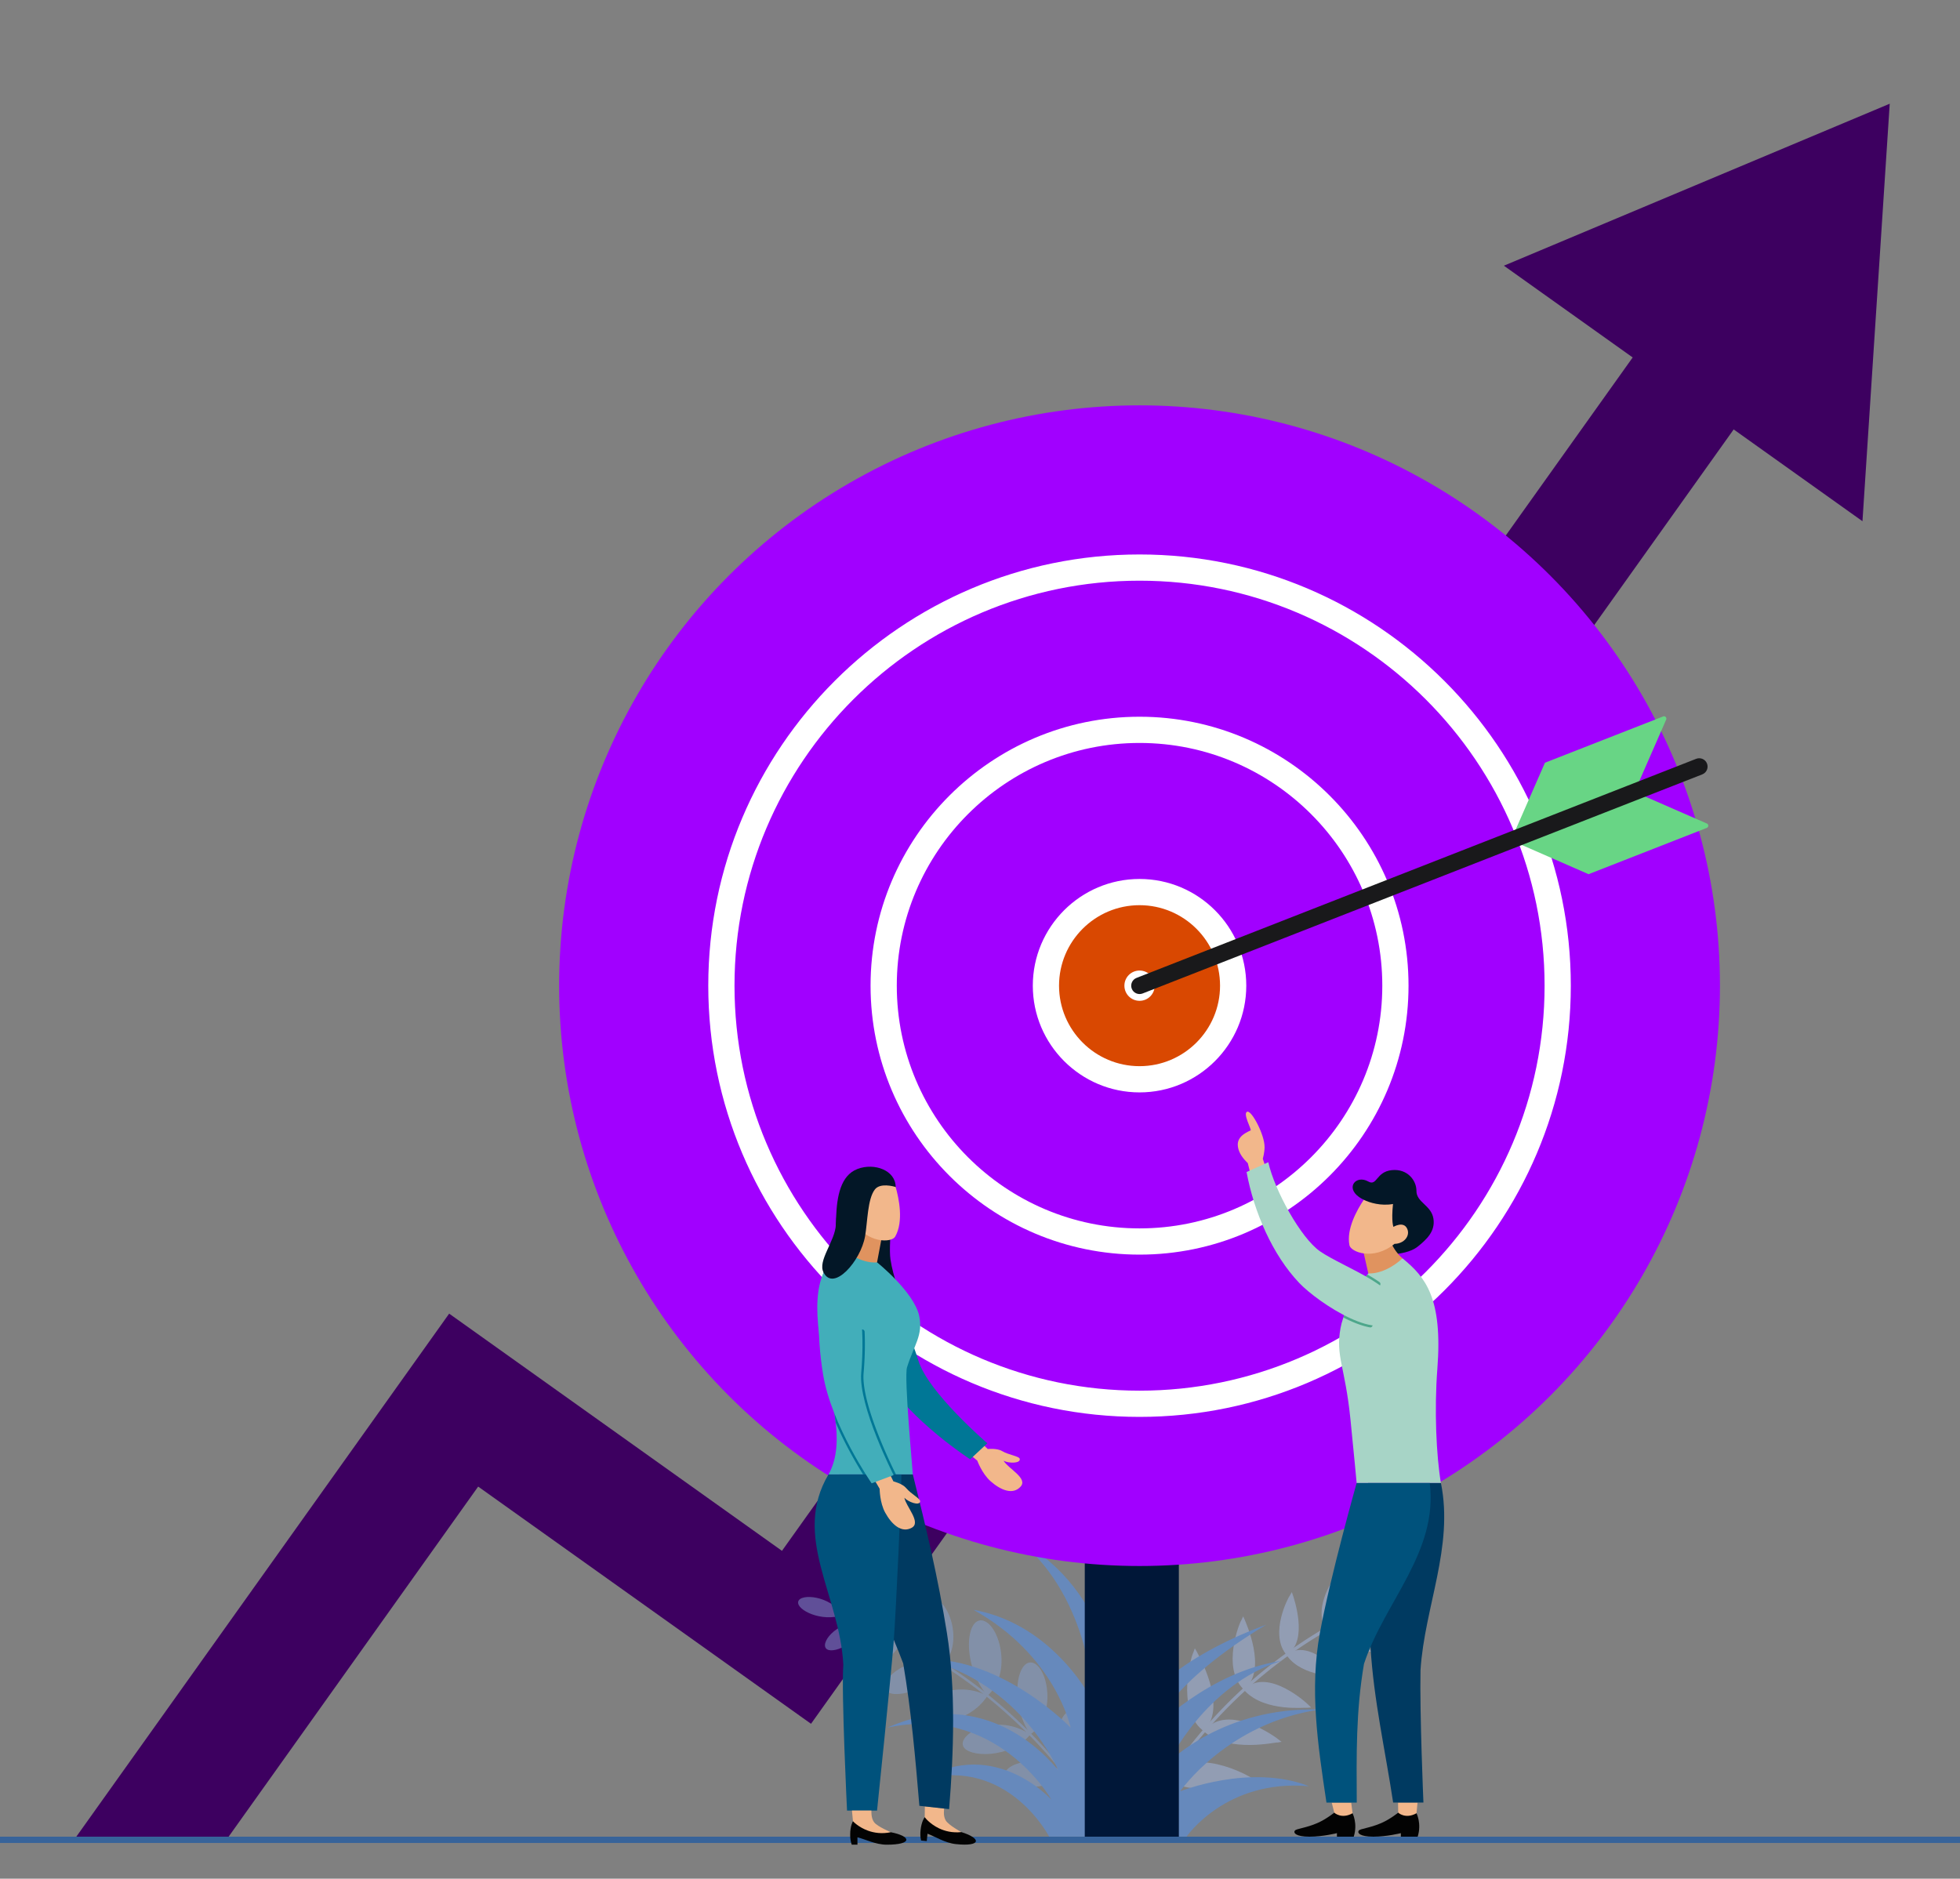 <svg xmlns="http://www.w3.org/2000/svg" viewBox="0 0 550 527.25"><rect x="0" y="0" width="550" height="527.25" fill="#808080" stroke="none"/><defs><clipPath id="clippath"><path class="cls-9" d="M-359.68-520.11c-30.88 0-58.76-11.82-78.48-33.28-18.35-19.96-28.53-46.76-28.66-75.47v-1.06c-.18-37.75-.42-89.46-17.78-105.01-2.95-2.64-8.3-6-20.72-4.69-24.21 2.55-30.31 18.13-35.35 60.71-1.9 16.02-3.53 29.85-9.74 40.92-7.25 12.92-17.74 27.11-40.63 34.34-17.18 5.43-40.6 6.74-78.3 4.38-45.59-2.86-72.91-1.61-73.14-1.59v-46.82c1.05-.1 26.26-2.36 76.13.77 30.63 1.92 49.99 1.21 60.92-2.25 6.4-2.02 9.03-4.42 13.39-12.18 1.61-3.21 3.03-15.22 3.97-23.17 2.1-17.75 4.72-39.85 14.24-59.16 12.5-25.33 34.46-40.35 63.5-43.41 23.18-2.44 42.55 3.14 57.58 16.61 33.15 29.69 33.42 88.48 33.66 140.35v1.06c.14 29.49 18.79 61.23 59.41 61.23 16.92 0 29.71-4.76 39.08-14.54 15.72-16.4 23.39-48.6 21.6-90.68-2.05-48.23-2.89-249.53 3.76-285.89 6.96-38.06 43.09-67.87 82.25-67.87 28.61 0 49.86 8.61 64.96 26.31 16.76 19.64 24.9 50.11 24.9 93.14-.01 81.37 2.04 151.95 5.18 180.2 4.33 1.56 14.98 4.16 37.65 3.9 18.74-.2 35.31-2.27 35.48-2.29l6.02 47.36c-1.04.13-25.83 3.25-51.61 2.61-16.52-.41-29.72-2.22-40.37-5.52-11.28-3.5-30.67-12.61-33.81-34.27-4.66-32.26-6.3-123.58-6.29-191.98 0-38.31-7.32-54.94-13.47-62.15-4.03-4.73-10.59-9.56-28.65-9.56-16 0-32.49 13.42-35.29 28.72-5.17 28.26-5.41 219.05-3.03 275.28 1.07 25.22-.74 47.99-5.37 67.67-5.66 24.04-15.57 43.57-29.46 58.06-18.6 19.41-43.35 29.25-73.55 29.25Z"/></clipPath><clipPath id="clippath-1"><path class="cls-9" d="M-348.61-902.05c.51.17 31.69-3.03 35.23-1.18 3.54 1.85 6.95 8.24 6.95 10.26s8.08 43.62 8.08 43.62l-17.82 5.29-7.24-39.72-27.05 5.13s-7.29 6.25-12.41 3.48-1.08-28.64-1.08-28.64l15.85 1.93"/></clipPath><clipPath id="clippath-2"><path class="cls-9" d="m-380.52-893.9 27.02-28.97-2.7-14.22-.47-6.6-6.44-3.83-1.09-3.58-14.18-1.8-1.83 4.77c-.7.24-1.15 2.78-2.21 7.63-1.06 4.86-.98 12.5-.76 18.58.06 1.59.25 4.98.47 8.62-.16.63-.36 1.25-.6 1.85-.43 1.05-.99 2.08-1.03 3.21-.06 1.6.95 3.07.99 4.67.04 1.31-.57 2.54-1.2 3.69s-1.3 2.33-1.41 3.64c-.11 1.31.44 3.1 1.52 3.84 1.2.82 1.96.53 3.56-1.14s.34-.36.34-.36Z"/></clipPath><clipPath id="clippath-3"><path class="cls-9" d="M-364.44-948.96c-1.32 1.48-3.17.55-5.12.18-1.86-.36-4.08-.86-5.97-.81-4.26.1-6.43 5.31-10.29 7.12-2.82 1.33-6.26.69-9.12 1.93-3.29 1.43-4.93 2.75-7.41 5.35-2.68 2.81-3.88 4.79-6.23 9.26l.59 7.47 8.64-2.26s4.53-10.34 8.42-13.32c3.89-2.98 8.82-.83 11.82-4.5s3.05-5 5.9-6.65c2.85-1.65 8.19.35 9.52-2.1l-.77-1.68Z"/></clipPath><filter id="drop-shadow-1" filterUnits="userSpaceOnUse"><feOffset dx=".8" dy="2.4"/><feGaussianBlur result="blur" stdDeviation="3.21"/><feFlood flood-color="#000" flood-opacity=".47"/><feComposite in2="blur" operator="in"/><feComposite in="SourceGraphic"/></filter><filter id="drop-shadow-2" filterUnits="userSpaceOnUse"><feOffset dx=".8" dy="2.4"/><feGaussianBlur result="blur-2" stdDeviation="3.21"/><feFlood flood-color="#000" flood-opacity=".47"/><feComposite in2="blur-2" operator="in"/><feComposite in="SourceGraphic"/></filter><filter id="drop-shadow-3" filterUnits="userSpaceOnUse"><feOffset dx=".86" dy="2.59"/><feGaussianBlur result="blur-3" stdDeviation="3.46"/><feFlood flood-color="#000" flood-opacity=".47"/><feComposite in2="blur-3" operator="in"/><feComposite in="SourceGraphic"/></filter><style>.cls-9{fill:none}.cls-17,.cls-20,.cls-22,.cls-23,.cls-27,.cls-32,.cls-35,.cls-37,.cls-38,.cls-40,.cls-48,.cls-54,.cls-55,.cls-59,.cls-9{stroke-width:0}.cls-17{fill:#85a2d2}.cls-20{fill:#a100ff}.cls-22{fill:#68d585}.cls-23{fill:#f2b78b}.cls-27{fill:#e0935f}.cls-32{fill:#003a61}.cls-54{fill:#fff}.cls-35{fill:#a5bbe9}.cls-37{fill:#42aeba}.cls-38{fill:#031727}.cls-40{fill:#a7d4c6}.cls-71{opacity:.49}.cls-48{fill:#00527c}.cls-55{fill:#007796}.cls-59{fill:#030303}</style></defs><g style="isolation:isolate"><g id="Layer_1" data-name="Layer 1"><path style="fill:#3d0060;stroke-width:0" d="M458.15 100.32 219.43 435.24l-93.39-66.57L21.4 515.48h42.74l70.04-98.27 93.4 66.57 258.91-363.26 36.14 25.76 7.65-117.17-108.27 45.46 36.14 25.75z"/><path style="fill:#37639a;stroke-width:0" d="M0 515.46h550v1.77H0z"/><g class="cls-71"><path class="cls-17" d="M235.81 452.65c-.08.24-.16.48-.24.71a138.05 138.05 0 0 1 68.56 52.15c.18-.12.35-.24.53-.36a138.78 138.78 0 0 0-68.84-52.5Z"/><path class="cls-17" d="M223.98 449.52c-.5 2.34 6.63 5.8 12.44 3.74-3.3-5.45-11.91-6.18-12.44-3.74Zm7.79 13.08c1.47 1.9 8.97-1.12 10.62-7.07-6.82-1.15-12.2 5.1-10.62 7.07Zm8.03 5.07c1.56 2.33 10.65-.52 13.17-7.33-8.02-2.09-14.86 4.89-13.17 7.33Zm42.18 30.82c.69 3.1 11.47 4.98 16.97-.53-7.61-6.54-17.78-2.79-16.97.53Zm-33.46-24.22c1.59 2.84 12.59.5 16.32-7.14-9.34-3.49-18.09 4.13-16.32 7.14Zm21.72 15.68c1.09 3.31 13.26 3.77 18.86-3.16-9.22-6.25-20.12-.41-18.86 3.16Zm-12.32-8.05c1.47 3.3 14.1 2.03 19.17-5.98-10.23-5.22-20.87 2.43-19.17 5.98Zm-19.54-38.91c-2.72.6-1.54 8.74 4.02 12.54 3.16-5.4-1.19-13.08-4.02-12.54Zm10.82 2.14c-3.31.45-2.48 10.17 3.77 15.21 4.27-6.01-.32-15.58-3.77-15.21Z"/><path class="cls-17" d="M301.2 480.3c-3.74-1.28-6.74 9.11-2.25 17.66 7.03-3.78 6.12-16.18 2.25-17.66Zm-39.43-31.62c-4.03.16-3.81 11.74 3.07 18.44 5.74-6.51 1.16-18.45-3.07-18.44Zm27.88 17.93c-4.35-.89-6.44 11.28-.55 20.18 7.5-5.21 5.1-19.06.55-20.18Zm-14.19-11.86c-4.62-.33-5.41 12.73 1.63 21.17 7.24-6.48 3.23-20.63-1.63-21.17Z"/></g><g class="cls-71"><path class="cls-35" d="M322.13 507.76c.24.13.48.27.72.4 13.2-23.8 33.3-42.87 57.49-54.79l-.42-.87a133.902 133.902 0 0 0-57.79 55.26Z"/><path class="cls-35" d="M379.64 452.8c-.07.16-.13.32-.2.48.17.04.33.09.5.13 4.98 1.3 12.84-5.36 13.31-5.61.38-.3.76-.6 1.14-.91-.49 0-.97.02-1.46.04-.42-.14-11.25.76-13.29 5.87Zm-51.73 46.22c-.1.15-.2.31-.3.46.12.08.23.16.35.23 8.76 5.22 22.43-.1 23.07.08.34-.1.67-.21 1.01-.31-.29-.17-.57-.34-.86-.51-.52-.47-16.8-9.65-23.27.04Zm10.25-13.55-.36.42c.11.1.22.19.33.29 7.24 5.83 19.89 2.67 20.43 2.85.35-.07.71-.13 1.06-.19-.27-.21-.54-.42-.82-.62-.44-.47-13.99-10.4-20.64-2.74Zm11.29-11.6-.4.37c.1.11.2.22.3.34 5.72 5.99 17.02 4.54 17.49 4.71.36-.03.73-.05 1.09-.08-.25-.24-.51-.48-.76-.73-.36-.45-11.26-10.45-17.71-4.62Zm12-9.71c-.15.11-.3.21-.44.32.09.13.18.25.27.38 4.29 5.74 14.01 5.57 14.39 5.73.37 0 .75.02 1.12.03l-.7-.82c-.28-.41-8.69-9.88-14.63-5.64Zm11.16-7.2c-.16.09-.32.18-.48.28.08.14.16.28.24.41 3.05 5.1 11.01 5.68 11.32 5.81l1.14.12c-.22-.3-.43-.6-.65-.89-.21-.36-6.43-8.68-11.57-5.73Z"/><path class="cls-35" d="M322.15 473.93c-.11.43-.22.87-.32 1.3-.5.81-3.69 18.52 5.42 24.02.12.08.24.16.35.23.1-.15.2-.31.3-.46 6.11-8.91-4.67-23.45-5.15-24.27-.2-.27-.4-.54-.6-.82Zm13.13-11.33c-.15.42-.3.83-.45 1.25-.47.66-4.86 15.68 2.63 21.74.11.1.22.19.33.29l.36-.42c6.31-7.09-2-21.2-2.34-21.96-.18-.3-.35-.6-.53-.9Zm13.57-8.98c-.19.4-.37.79-.56 1.19-.43.53-5.44 12.9.45 19.08.1.11.2.22.3.34l.4-.37c6.15-5.44.09-18.59-.15-19.27-.15-.32-.3-.65-.45-.97Zm13.66-6.81c-.22.38-.44.75-.66 1.13-.37.41-5.52 10.26-1.12 16.15.09.13.18.25.27.38.15-.11.3-.21.44-.32 5.7-3.99 1.58-15.72 1.42-16.31-.12-.34-.24-.69-.36-1.03Zm12.06-4.1c-.25.36-.49.71-.73 1.07-.3.3-5.05 7.83-1.94 13.04.08.14.16.28.24.41.16-.09.32-.18.47-.28 4.97-2.8 2.35-12.69 2.25-13.17-.1-.36-.19-.71-.29-1.07Z"/></g><path d="M370.48 479.77c-27.28-.86-42.59 14.85-42.59 14.85s10.36-21.75 31.6-28.49c-20.37 3.11-35.74 19.16-35.74 19.16s3.98-12.77 31.6-29.34c-26.24 9.67-34.95 22.1-34.95 22.1s-1.23-16.41 7.66-32.9c-12.09 10.8-14.38 31.98-14.38 31.98s-1.85-30.69-27.57-44.67c20.03 16.23 20.85 45.59 20.85 45.59s-10.66-22.11-33.8-26.26c23.11 12.83 27.28 33.09 27.28 33.09s-18.91-19.71-40.92-19.19c27.37 6.73 37.47 31.23 37.47 31.23s-18.42-25.28-48-12.04c30.85-6.79 46.05 20.21 46.05 20.21s-15.77-17.56-35.92-5.82c23.83-6.1 35.28 16.18 35.28 16.18h38.56s11.11-16.23 34.36-14.15c-16.34-6.45-36.15 1.43-36.15 1.43s13.23-19.23 39.31-22.96Z" style="fill:#6689bc;stroke-width:0"/><path style="fill:#001738;stroke-width:0" d="M304.4 276.63h26.4v238.83h-26.4z"/><circle class="cls-20" cx="319.77" cy="276.63" r="162.87"/><circle class="cls-20" cx="319.77" cy="276.63" r="117.34" transform="rotate(-45 319.776 276.635)"/><circle class="cls-20" cx="319.77" cy="276.63" r="71.8" transform="rotate(-45 319.776 276.635)"/><circle cx="319.77" cy="276.63" r="26.27" transform="rotate(-15.4 319.879 276.684)" style="fill:#d94801;stroke-width:0"/><circle cx="319.77" cy="276.63" r="2.34" style="fill:#b2ded7;stroke-width:0"/><path class="cls-54" d="M319.77 272.38c-2.35 0-4.25 1.9-4.25 4.25s1.9 4.25 4.25 4.25 4.25-1.9 4.25-4.25-1.9-4.25-4.25-4.25Z"/><path class="cls-54" d="M319.77 246.68c-16.51 0-29.95 13.44-29.95 29.95s13.44 29.95 29.95 29.95 29.95-13.44 29.95-29.95-13.44-29.95-29.95-29.95Zm0 52.54c-12.46 0-22.59-10.13-22.59-22.59s10.13-22.59 22.59-22.59 22.59 10.13 22.59 22.59-10.13 22.59-22.59 22.59Z"/><path class="cls-54" d="M319.77 201.15c-41.62 0-75.48 33.86-75.48 75.48s33.86 75.48 75.48 75.48 75.48-33.86 75.48-75.48-33.86-75.48-75.48-75.48Zm0 143.6c-37.56 0-68.12-30.56-68.12-68.12s30.56-68.12 68.12-68.12 68.12 30.56 68.12 68.12-30.56 68.12-68.12 68.12Z"/><path class="cls-54" d="M319.77 155.61c-66.73 0-121.02 54.29-121.02 121.02s54.29 121.02 121.02 121.02 121.02-54.29 121.02-121.02-54.29-121.02-121.02-121.02Zm0 234.68c-62.67 0-113.66-50.99-113.66-113.66s50.99-113.66 113.66-113.66 113.66 50.99 113.66 113.66-50.99 113.66-113.66 113.66Z"/><path class="cls-22" d="m478.97 231.12-20.29-8.87-34.67 13.57 21.76 9.52 33.17-12.99a.65.65 0 0 0 .42-.62c0-.25-.13-.5-.4-.62Z"/><path class="cls-22" d="m466.7 201.07-33.17 12.99-9.52 21.76 34.67-13.57 8.87-20.29c.12-.27.04-.55-.13-.73a.663.663 0 0 0-.73-.16Z"/><path d="m475.97 212.96-157.05 61.49c-1.2.47-1.8 1.83-1.33 3.04.47 1.2 1.83 1.8 3.04 1.33l157.05-61.49c1.2-.47 1.8-1.83 1.33-3.04-.47-1.2-1.83-1.8-3.04-1.33Z" style="fill:#19191b;stroke-width:0"/><path class="cls-38" d="M397.47 334.21c.02-2.89-2.51-6.29-6.95-5.81-4.44.48-4.06 4.61-6.58 3.18-3.35-1.89-6.46 1.62-2.56 4.38.42.3.86.54 1.31.76 0 0 3.35 14.71 2.8 15.03.12.46 8.71 1 12.28-1.84 2.7-2.15 5.01-4.41 4.47-7.89-.59-3.79-4.79-4.55-4.77-7.81Z"/><path class="cls-27" d="M389.34 345.42c-4 .5-6.87 5.36-6.87 5.36l1.49 6.59s2.14 2.76 5.93.8c3.79-1.96 3.68-5.01 3.68-5.01s-3.33-2.53-4.23-7.73Z"/><path class="cls-23" d="M391.02 344.32s-.64-1.36-.13-6.42c-3.33.62-6.62-.37-8.2-1.18-1.88 2.81-4.93 8.23-4.02 12.76.37 1.85 6.62 4.46 12.65-.39 2.71-.05 4.48-2.28 3.54-4.28-1.04-2.2-3.84-.49-3.84-.49Z"/><path class="cls-40" d="M403.34 384.17c1.52-19.81-3.27-25.72-9.77-31.01-5.32 4.78-9.61 4.21-9.61 4.21s-6.55 8.51-7.79 15.34c-1.44 7.94 1.26 10.65 2.78 25.59 1.02 10.01 1.74 17.91 1.74 17.91h23.65c-1.29-7.6-1.89-20.49-1-32.04Z"/><path d="M387.1 359.82c-1.05-.73-2.19-1.44-3.39-2.12-.18.24-.45.61-.79 1.09 1.2.69 2.36 1.39 3.4 2.12.22.15.49.16.71.04.08-.05.15-.11.21-.19.13-.19.16-.42.09-.62a.707.707 0 0 0-.24-.33Zm-2.49 11.39c-2.15-.41-4.64-1.42-7.14-2.72-.17.43-.33.85-.48 1.28 2.53 1.3 5.09 2.33 7.41 2.76.18.03.36-.01.49-.11a.675.675 0 0 0 .14-.97.686.686 0 0 0-.41-.24Z" style="fill:#4da78b;stroke-width:0"/><path class="cls-23" d="M354.85 321.95c.08-3.35-3.58-10.31-4.84-9.96-1.4.39 1.24 4.98.94 5.25-2.27 1.04-4.52 2.44-3.25 5.81.7 1.85 2.44 3.36 2.44 3.36l2.9 11.61 5.07-1.4-3.75-11.41s.46-1.56.5-3.25Z"/><path class="cls-40" d="M370.39 351.16c-5.29-3.66-12.7-16.97-14.49-24.98l-6.1 2.75c2.11 11.34 7.3 23.26 14.77 31.12 5.43 5.7 23.65 17.68 27.02 8.95 2.91-7.53-14.39-13.12-21.21-17.84Z"/><path class="cls-23" d="m392.35 508.72 2.17 3.54 2.97-3.37.28-3h-5.46l.04 2.83z"/><path class="cls-59" d="M392.35 508.72s-2.2 1.8-4.7 2.9c-3.34 1.47-5.95 1.55-6.38 2.16-.43.61.27 1.68 4.12 1.68s7.71-.99 7.71-.99v.99h4.72c1.16-3.7-.34-6.57-.34-6.57-3.12 1.74-5.14-.17-5.14-.17Z"/><path class="cls-32" d="M404.34 416.21h-20.45c.59 14.99-.19 31.24.7 46.1.89 14.86 4.15 29 6.34 43.57h8.5s-1.07-25.04-.82-37.16c1.14-17.73 9.37-34.59 5.73-52.52Z"/><path class="cls-23" d="m373.7 505.89.71 2.83 2.17 3.54 2.97-3.37-.39-3h-5.46z"/><path class="cls-59" d="M374.41 508.72s-2.2 1.8-4.7 2.9c-3.34 1.47-5.94 1.55-6.38 2.16-.43.61.27 1.68 4.12 1.68s7.71-.99 7.71-.99v.99h4.72c1.16-3.7-.34-6.57-.34-6.57-3.12 1.74-5.14-.17-5.14-.17Z"/><path class="cls-48" d="M380.69 416.21s-7.41 26.23-10.31 42.08c-2.91 15.85-.62 31.2 1.84 47.6h8.5c-.07-13.44-.25-25.59 2.03-38.92 5.69-17.3 20.87-31.37 18.45-50.76h-20.51Z"/><path class="cls-38" d="M251.33 333.12c0-4.65-5.95-6.87-10.71-5.05-9.52 3.65-3.98 23.56-7.42 25.92-3.44 2.37-3.33 10.54 0 12.05s19.58-.97 19.58-1.83-2.15-5.7-2.9-10.76 1.46-20.34 1.46-20.34Z"/><path class="cls-27" d="M240.32 342.53c-.72 5.23-3.96 7.88-3.96 7.88s0 3.05 3.85 4.88 5.9-1 5.9-1l1.25-6.63s-3.04-4.76-7.05-5.12Z"/><path class="cls-23" d="M243.36 332.2c-.06 5.15-.65 9.19-.65 9.19l-1.16-.47s-.48-2.79-.53-2.84c-.5-.52-2.22-2.1-3.65-.63-1.54 1.59-.59 4.27 1.96 5.19 4.13 6.54 10.89 6.09 11.84 4.46 2.49-4.26 1.03-10.93.16-13.99-2.3-2.3-5.98.33-7.97-.92Zm38.27 77.76c1.42.76 4.74.78 4.53-.5-.13-.8-3.03-1.08-4.97-2.22-1.45-.86-4.02-.57-4.02-.57l-8.6-8.38-3.49 3.94 9.16 7.7s1.3 3.62 3.72 5.77c2.88 2.55 6.29 3.93 8.45 1.5 2.08-2.35-3.5-5.04-4.78-7.23Z"/><path class="cls-55" d="M257.73 381.93c-3.55-11.47-10.29-24.84-15.74-22.31-6.5 3.01.52 17.91 6.04 26.86 7.61 12.33 24.21 23.07 24.21 23.07l4.82-4.49s-16.57-14.23-19.32-23.13Z"/><path class="cls-37" d="M257.95 369.34c-1.48-6.78-11.83-15.06-11.83-15.06s-4.27.72-9.75-3.87c-6.31 5.52-9.04 11.71-5.39 31.24 1.84 9.82 6.64 22.96 1.51 32.15h23.66c0-.85-2.51-27.18-1.63-30.05 1.87-6.06 4.59-9.06 3.42-14.41Z"/><path class="cls-55" d="M242.34 385.3c.32-3.62.46-7.68.28-11.55 0-.2-.11-.37-.25-.49a.656.656 0 0 0-.89.05c-.12.13-.2.3-.19.5.17 3.68.05 7.65-.28 11.38-.72 8.05 6.28 23.19 8.51 27.77.15.31.03.67-.26.85h2.17l-.07-.13c-.1-.19-9.83-19.39-9.02-28.37Zm-7.82 13.99c2.61 6.04 5.73 11.39 7.67 14.51h1.58c-2.43-3.83-7.47-12.32-10.37-21.15.46 2.2.86 4.43 1.11 6.64Z"/><path class="cls-23" d="M265.41 510.95c-.84-1.3-.46-3.43-.46-3.43l-5.43-.56-.03 3.04 2.61 3.69 4.92 1.97 2.74-1.48s-3.51-1.92-4.35-3.23Z"/><path class="cls-59" d="M269.75 514.18c-2.55.26-4.65-.29-6.28-1.07-2.62-1.26-3.99-3.11-3.99-3.11s-.91 1.15-1.16 3.66c-.08.82-.11 1.85.15 2.88.77.08 1.59.16 1.59.16s.11-1.05.21-2.07c2.17.78 4.86 2.6 7.98 2.92 7.2.75 7.18-1.63 1.5-3.38Z"/><path class="cls-32" d="M256.16 413.8H235.5c1.42 19.21 11.33 35.38 17.95 53.04 2.22 13.01 3.44 26.81 4.54 39.96l8.34.93c1.32-15.97 1.89-33.81-.61-49.42s-5.81-29.47-9.57-44.51Z"/><path class="cls-48" d="M236.65 467.09c-.59 7.82 1.04 41.05 1.04 41.05h8.42s3.94-37.99 4.65-47.17c.71-9.18 2.18-41.89 2.18-47.17h-20.46c-10.31 17.43 3.1 33.7 4.16 53.29Z"/><path class="cls-23" d="M245.33 511.47c-.97-1.2-.8-3.34-.8-3.34h-5.46l.28 3 2.97 3.38 5.09 1.44 2.57-1.74s-3.68-1.54-4.65-2.74Z"/><path class="cls-59" d="M249.98 514.21c-2.51.52-4.66.19-6.35-.41-2.73-.97-4.28-2.66-4.28-2.66s-.78 1.23-.78 3.74c0 .82.08 1.84.44 2.83h1.6v-2.07c2.24.55 5.1 2.07 8.24 2.07 7.23 0 6.97-2.35 1.15-3.49Z"/><path class="cls-23" d="M254.29 417.64c-1.08-1.3-3.59-1.89-3.59-1.89l-5.27-10.79-4.61 2.53 6.02 10.34s0 3.85 1.55 6.68c1.85 3.37 4.6 5.83 7.45 4.26 2.75-1.51-1.59-5.93-2.06-8.42 1.08 1.19 4.19 2.34 4.43 1.06.15-.8-2.49-2.05-3.92-3.77Z"/><path class="cls-37" d="M241.67 385.24c1.07-11.96-.08-26.89-6.09-26.62-7.16.32-6.32 16.76-4.61 27.14 2.36 14.3 13.63 30.54 13.63 30.54l6.16-2.32s-9.93-19.46-9.09-28.73Z"/><path class="cls-38" d="M247.84 330.57c-.26 0-3.73-.36-7.82 1.63-4.09 1.99-5.24 6.81-5.46 11.49-.22 4.68-5.23 10.18-3.45 13.43 2.78 5.47 10.42-3.18 11.64-10.17.71-4.07.67-10.45 2.75-13.13 1.49-1.92 5.21-.87 5.83-.7 0 0-.78-2.55-3.49-2.55Z"/></g></g></svg>